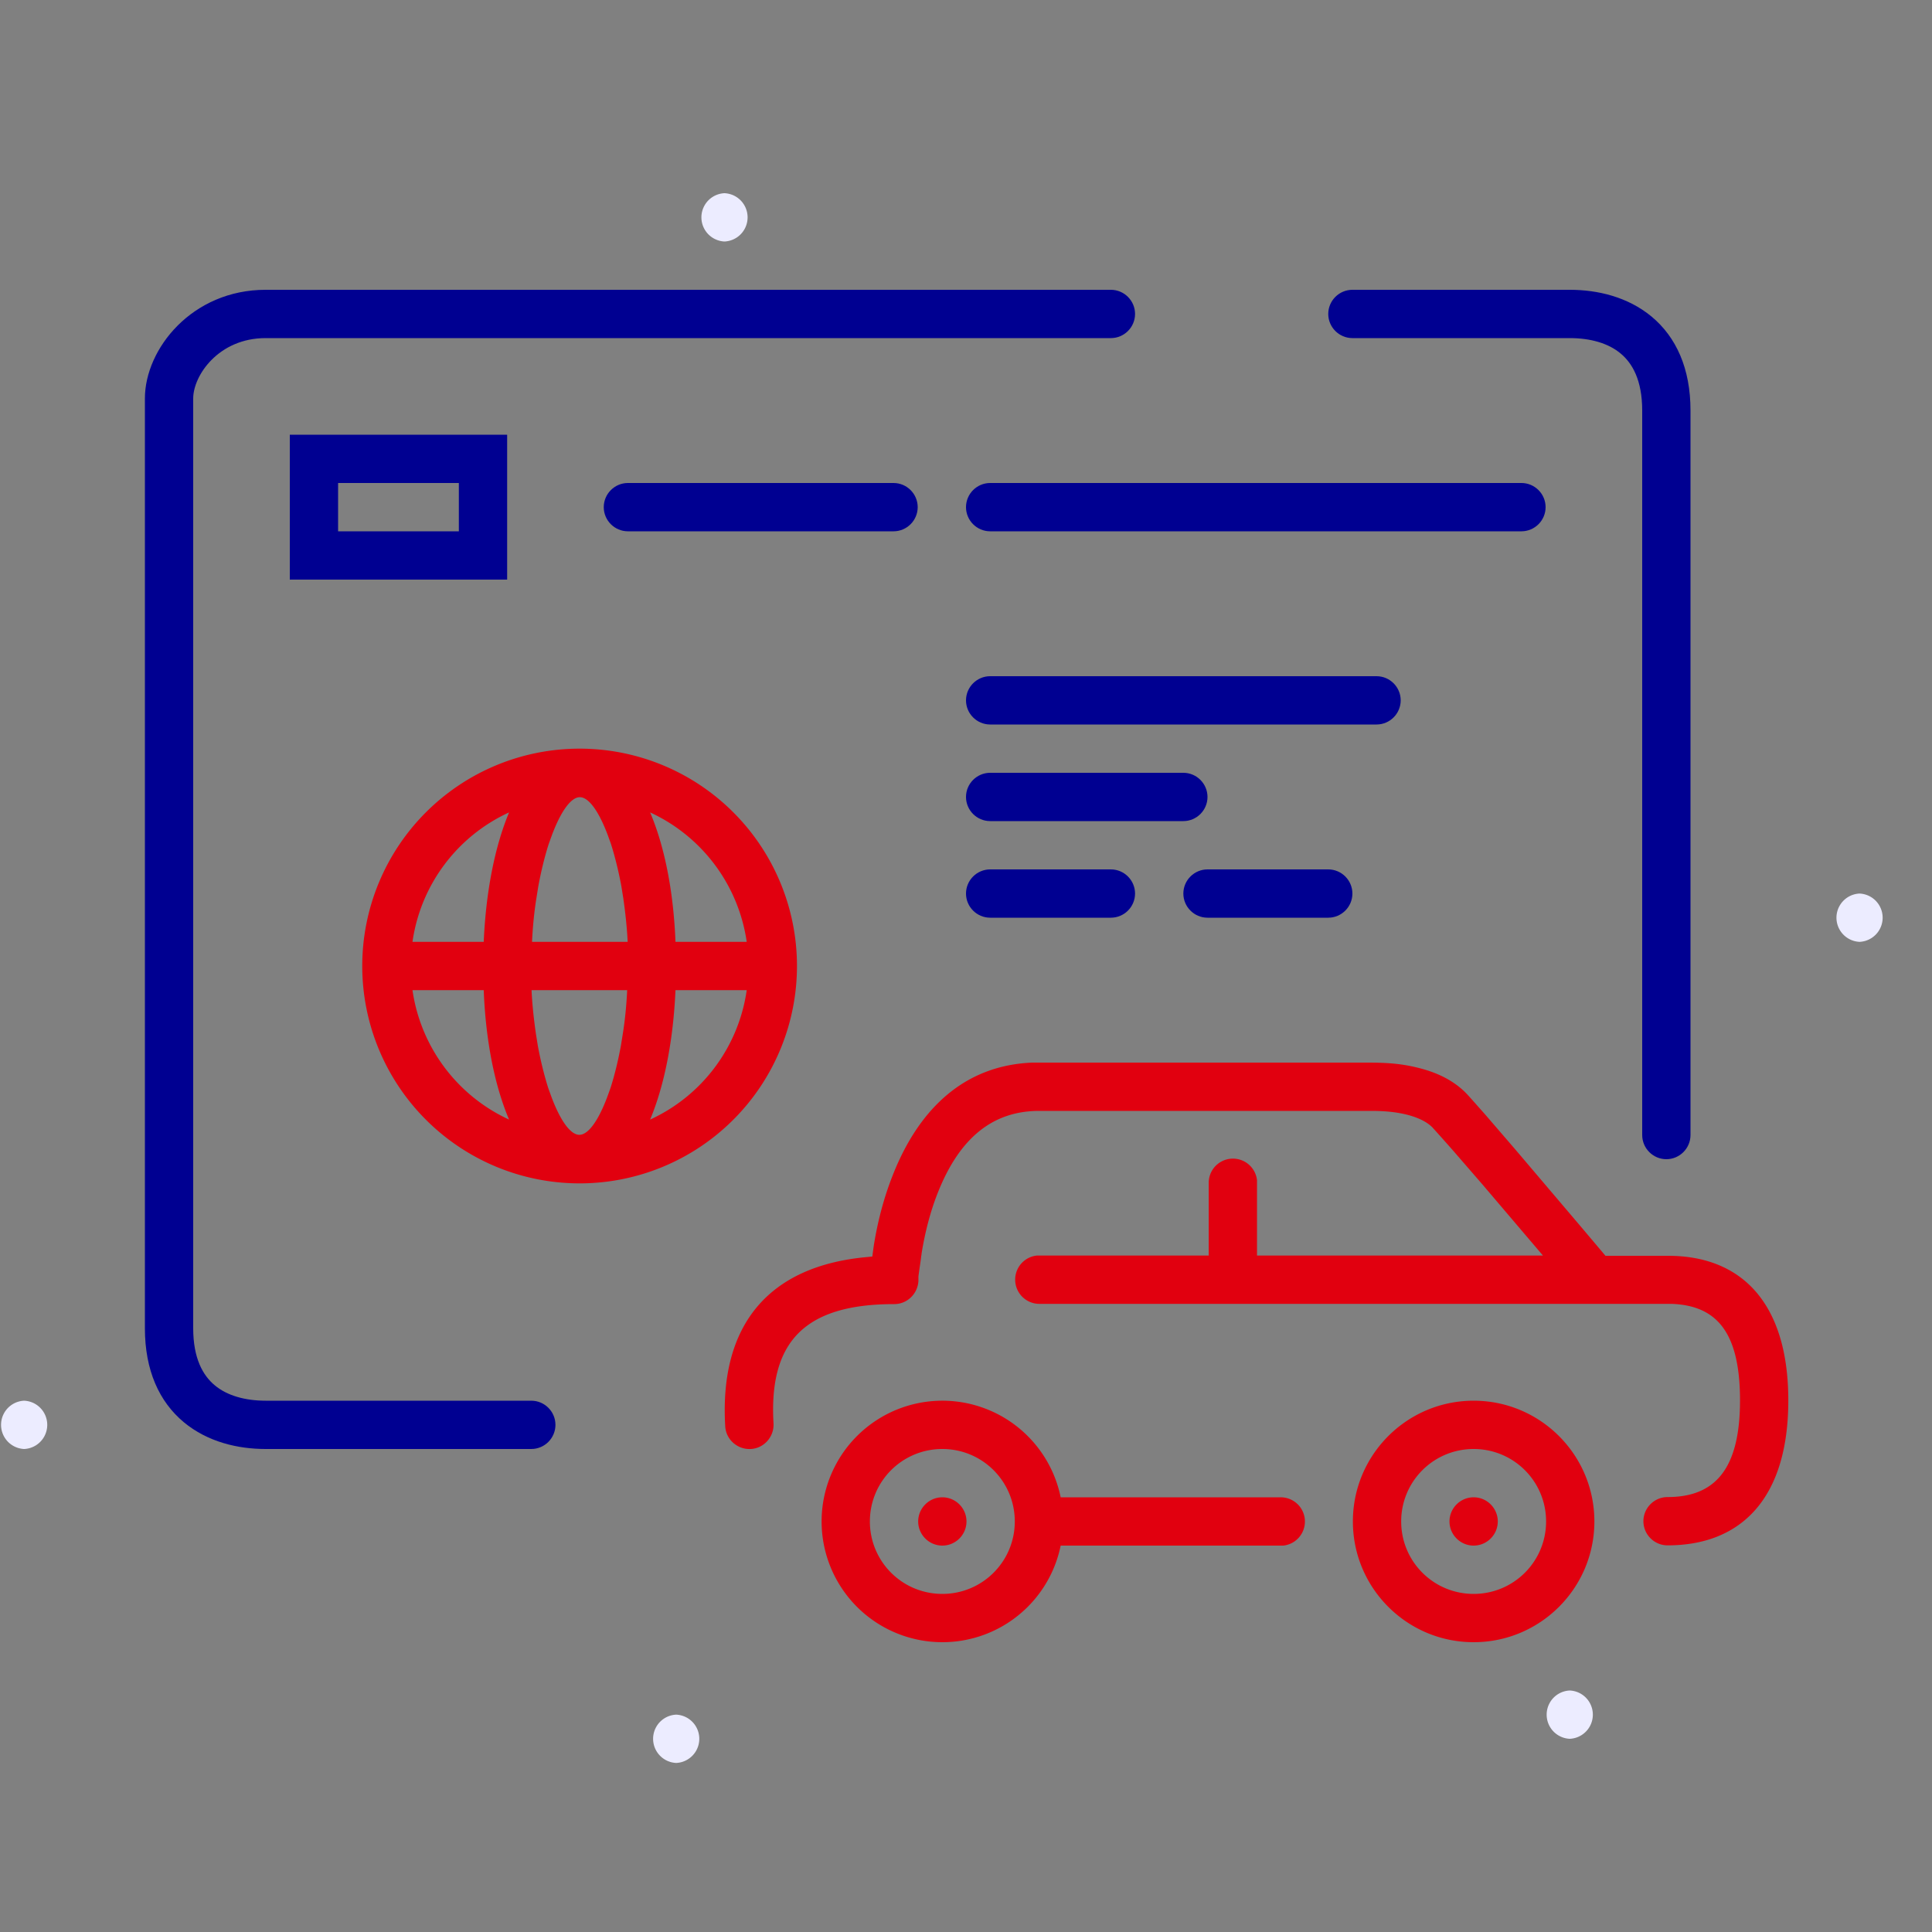 <svg width="80" height="80" viewBox="0 0 80 80" xmlns="http://www.w3.org/2000/svg">
  <rect x="0" y="0" width="80" height="80" fill="#808080" stroke="none"/>
  <style>
    .fr-artwork-decorative {
      fill: #ECECFF;
    }
    .fr-artwork-minor {
      fill: #E1000F;
    }
    .fr-artwork-major {
      fill: #000091;
    }
  </style>
  <symbol id="artwork-decorative">
    <path fill-rule="evenodd" d="M30 10a1.001 1.001 0 0 1 0-2 1.001 1.001 0 0 1 0 2ZM1 60a1.001 1.001 0 0 1 0-2 1.001 1.001 0 0 1 0 2ZM28 73a1.001 1.001 0 0 1 0-2 1.001 1.001 0 0 1 0 2ZM65 72a1.001 1.001 0 0 1 0-2 1.001 1.001 0 0 1 0 2ZM77 39a1.001 1.001 0 0 1 0-2 1.001 1.001 0 0 1 0 2Z" />
  </symbol>
  <symbol id="artwork-minor">
    <path fill-rule="evenodd" d="M62.02 63c0 .55-.45 1-1 1s-1-.45-1-1 .45-1 1-1 1 .45 1 1Zm-1-5c-2.76 0-5 2.24-5 5s2.24 5 5 5 5-2.24 5-5-2.24-5-5-5Zm0 8c-1.66 0-3-1.34-3-3s1.34-3 3-3 3 1.34 3 3-1.34 3-3 3Zm5.46-14h2.57c3.05-.01 5 1.94 5 5.99 0 4.05-1.95 6-5 6-.55 0-1-.45-1-1s.45-1 1-1c1.95 0 3-1.14 3-4 0-2.86-.99-3.93-2.83-4H43.05a1.003 1.003 0 0 1-.12-2h7.12v-3a1.003 1.003 0 0 1 2-.12v3.12h11.84l-2.51-2.95-1.24-1.43-.47-.53-.36-.4c-.22-.22-.57-.4-1.04-.52-.44-.11-.85-.15-1.37-.16H43.03c-2 0-3.33 1.21-4.19 3.37-.32.8-.54 1.67-.68 2.54 0 .05-.02.11-.02.16-.02.15-.04.29-.06.42l-.05.36v.19c-.03.54-.47.96-1 .96-3.68 0-5.2 1.53-5 4.94.03.55-.39 1.03-.94 1.06-.55.03-1.03-.39-1.06-.94-.25-4.22 1.82-6.65 5.89-7.01l.2-.02.06-.44c.16-1.01.42-2.01.8-2.96 1.09-2.75 2.98-4.52 5.77-4.63h13.87c.81 0 1.41.04 2.12.22.81.2 1.5.55 2.01 1.09l.19.21.55.62 1.25 1.45 2.71 3.19L66.48 52ZM39.02 64c.55 0 1-.45 1-1s-.45-1-1-1-1 .45-1 1 .45 1 1 1Zm4.9-2h9.1a1.003 1.003 0 0 1 .12 2h-9.22a5 5 0 1 1 0-2Zm-7.9 1c0 1.66 1.34 3 3 3s3-1.34 3-3-1.34-3-3-3-3 1.34-3 3ZM15 40a9 9 0 1 1 18.001.001A9 9 0 0 1 15 40Zm11.92 6.36a6.978 6.978 0 0 0 4-5.36h-2.95c-.09 2.08-.46 3.95-1.05 5.36ZM25.97 41c-.03.63-.09 1.24-.18 1.8l-.08.5c-.12.65-.27 1.25-.43 1.75l-.13.36c-.37.99-.79 1.58-1.16 1.58-.37 0-.79-.59-1.16-1.58l-.13-.36c-.16-.51-.31-1.1-.43-1.75l-.08-.5c-.08-.56-.15-1.17-.18-1.8h3.96Zm2-2h2.95a7 7 0 0 0-4-5.36c.6 1.41.97 3.28 1.05 5.36Zm-6.89-5.36a6.978 6.978 0 0 0-4 5.36h2.95c.09-2.08.46-3.95 1.05-5.36Zm.95 5.36c.03-.63.09-1.24.18-1.8l.08-.5c.12-.65.27-1.25.43-1.75l.13-.36c.37-.99.79-1.58 1.16-1.58.37 0 .79.59 1.16 1.58l.13.36c.16.51.31 1.1.43 1.75l.08.5c.08.56.15 1.17.18 1.8h-3.96Zm-2 2h-2.95a7 7 0 0 0 4 5.36c-.6-1.41-.97-3.28-1.05-5.36Z" clip-rule="evenodd"/>
  </symbol>
  <symbol id="artwork-major">
    <path fill-rule="evenodd" d="M22 60c.55 0 1-.45 1-1s-.45-1-1-1H11c-.85 0-1.6-.21-2.11-.64-.48-.4-.89-1.1-.89-2.36V16.5c0-.95 1.05-2.5 3-2.5h35c.55 0 1-.45 1-1s-.45-1-1-1H11c-3.05 0-5 2.45-5 4.5V55c0 1.74.59 3.04 1.61 3.89C8.6 59.71 9.85 60 11 60h11Zm33-47c0-.55.45-1 1-1h9c1.15 0 2.4.29 3.39 1.11C69.41 13.96 70 15.26 70 17v30c0 .55-.45 1-1 1s-1-.45-1-1V17c0-1.26-.41-1.96-.89-2.36-.51-.43-1.26-.64-2.11-.64h-9c-.55 0-1-.45-1-1Zm-36 7h-5v2h5v-2Zm-7-2v6h9v-6h-2m7 2c-.55 0-1 .45-1 1s.45 1 1 1h11c.55 0 1-.45 1-1s-.45-1-1-1H26Zm15 0c-.55 0-1 .45-1 1s.45 1 1 1h22c.55 0 1-.45 1-1s-.45-1-1-1H41Zm-1 9c0-.55.45-1 1-1h16c.55 0 1 .45 1 1s-.45 1-1 1H41c-.55 0-1-.45-1-1Zm0 4c0-.55.45-1 1-1h8c.55 0 1 .45 1 1s-.45 1-1 1h-8c-.55 0-1-.45-1-1Zm1 3c-.55 0-1 .45-1 1s.45 1 1 1h5c.55 0 1-.45 1-1s-.45-1-1-1h-5Zm8 1c0-.55.45-1 1-1h5c.55 0 1 .45 1 1s-.45 1-1 1h-5c-.55 0-1-.45-1-1Z" clip-rule="evenodd"/>
  </symbol>
  <use class="fr-artwork-decorative" href="#artwork-decorative"/>
  <use class="fr-artwork-minor" href="#artwork-minor"/>
  <use class="fr-artwork-major" href="#artwork-major"/>
</svg>

